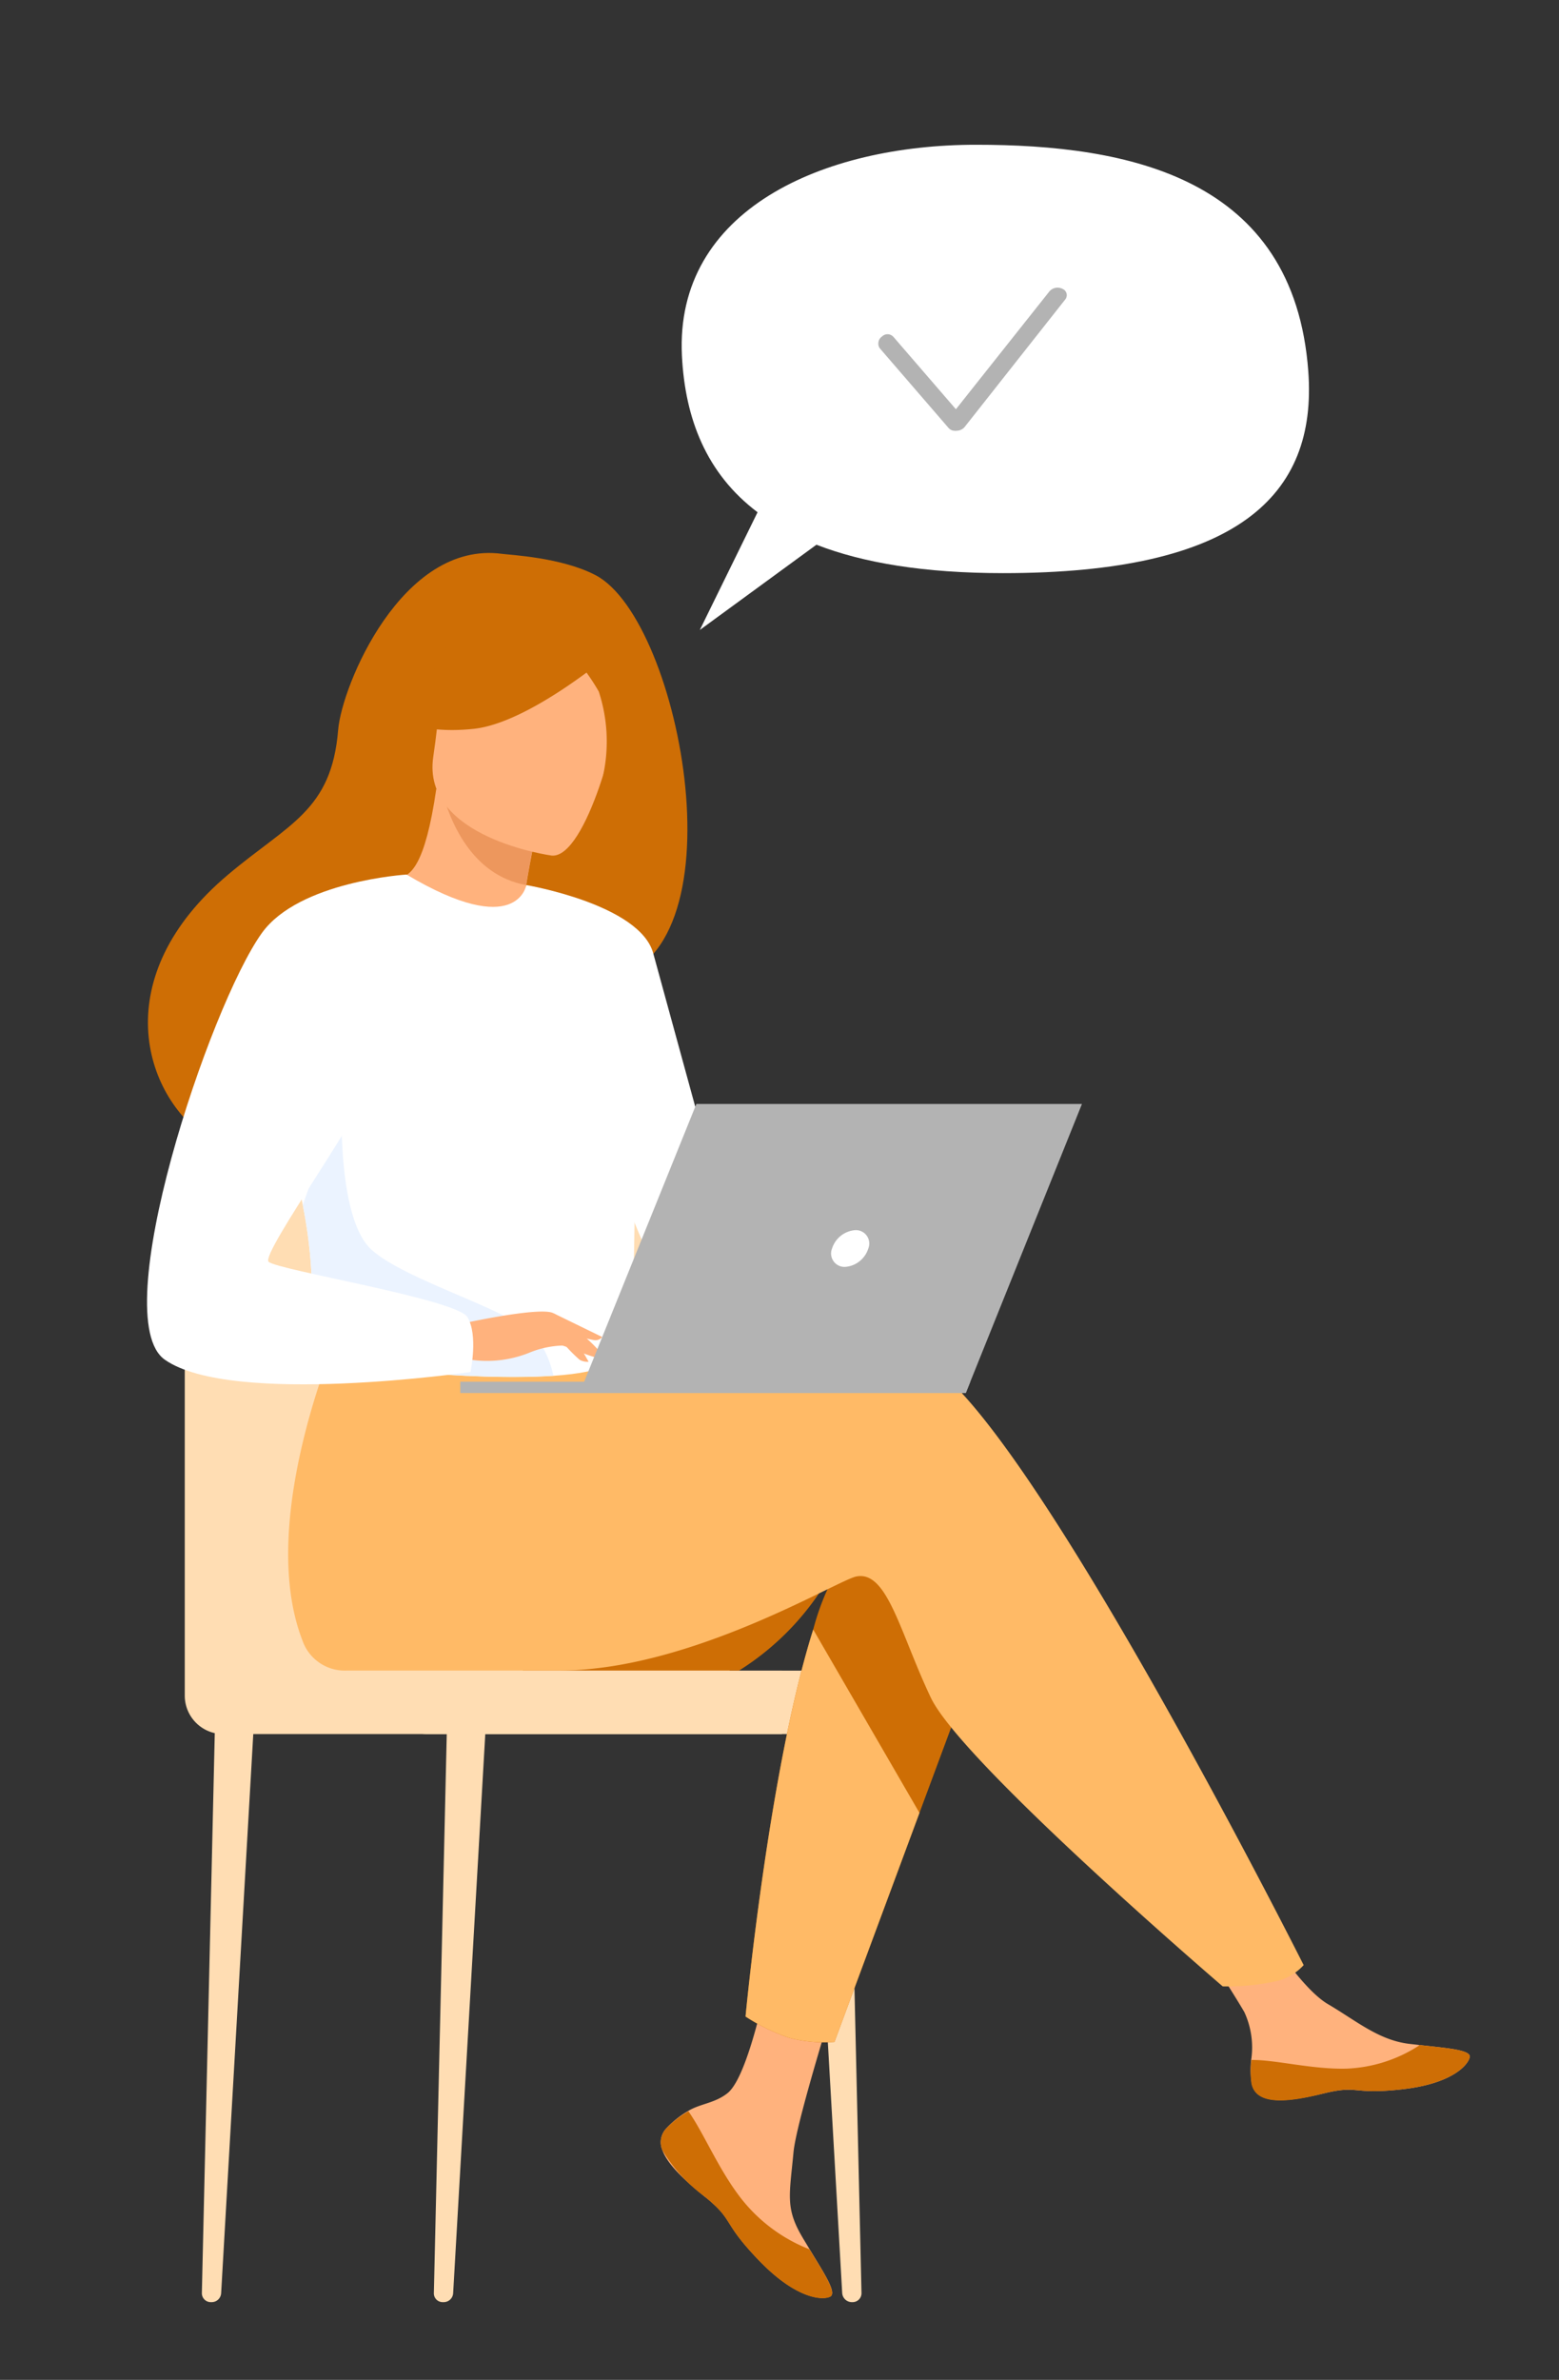 <?xml version="1.0" encoding="UTF-8"?> <svg xmlns="http://www.w3.org/2000/svg" viewBox="0 0 135 206"><rect x="0" y="0" width="135" height="206" fill="#333333" stroke="none"/> <defs> <style>.cls-1{fill:#ffddb3;}.cls-2{fill:#ce6e05;}.cls-3{fill:#ffb27d;}.cls-4{fill:#ffba66;}.cls-5{fill:#ed975d;}.cls-6{fill:#fff;}.cls-7{fill:#ebf3ff;}.cls-8{fill:#b3b3b3;}</style> </defs> <g id="note_girl"> <path class="cls-1" d="M38.41,199.27h-.07a.76.76,0,0,1-.77-.79l1.17-50.72,3.44-.41-2.94,51.14A.82.82,0,0,1,38.41,199.27Z"></path> <path class="cls-1" d="M18.32,199.27h-.07a.77.77,0,0,1-.77-.79l1.17-50.72,3.44-.41-2.94,51.14A.82.82,0,0,1,18.32,199.27Z"></path> <path class="cls-1" d="M73.76,199.27h.07a.77.77,0,0,0,.77-.79l-1.17-50.72L70,147.35l2.93,51.14A.84.84,0,0,0,73.76,199.27Z"></path> <path class="cls-1" d="M16,144.61V109.85A11.07,11.07,0,0,1,27.11,98.78h25a11.07,11.07,0,0,1,11.07,11.07v36.09Z"></path> <path class="cls-1" d="M67.72,150.1H19.36A3.33,3.33,0,0,1,16,146.77v-2.16H67.72Z"></path> <rect class="cls-1" x="34.47" y="144.61" width="41.5" height="5.49" rx="2.46"></rect> <path class="cls-2" d="M72.09,136A23.32,23.32,0,0,1,64,144.6H45.22S74.83,131.19,72.09,136Z"></path> <path class="cls-3" d="M57.67,184.26a1.74,1.74,0,0,0-.31,1.86h0c.45,1.23,1.93,2.62,3.64,4,.22.17.42.33.59.48l.13.12.1.09c1.6,1.48,1,1.82,3.88,4.82,3.28,3.41,5.54,3.47,6.18,3.16s-.56-2.08-1.78-4.11l-.18-.3c-.16-.27-.33-.54-.49-.82-1.43-2.45-1.06-3.6-.72-7.24.27-3,4.61-16.56,4.61-16.56L67,168.69s-1.9,10.82-4,12.49c-1.12.89-2.37.9-3.44,1.56l-.23.14A8.15,8.15,0,0,0,57.67,184.26Z"></path> <path class="cls-2" d="M57.67,184.26a1.74,1.74,0,0,0-.31,1.86h0a13.39,13.39,0,0,0,3.65,4l.58.5.13.12.1.09c1.6,1.48,1,1.82,3.88,4.82,3.28,3.41,5.54,3.47,6.18,3.16s-.56-2.08-1.78-4.11a14,14,0,0,1-5.85-4.31c-2-2.52-3.3-5.76-4.64-7.64l-.23.14A8.15,8.15,0,0,0,57.67,184.26Z"></path> <path class="cls-3" d="M108.39,180.33c.39,1.95,3.16,1.62,6.25.87s2.36.14,6.76-.35,5.73-2.13,5.87-2.78-2.06-.79-4.39-1.06l-.88-.1c-2.64-.33-4.56-2-7-3.43s-5.64-6.7-5.64-6.7l-6,.47s3.17,4.81,4.39,6.91a7.29,7.29,0,0,1,.6,4.11A7.48,7.48,0,0,0,108.39,180.33Z"></path> <path class="cls-2" d="M114.64,181.2c3.09-.76,2.36.14,6.76-.35s5.73-2.13,5.87-2.78-2.06-.79-4.39-1.06l0,.05a12.43,12.43,0,0,1-6.3,2c-3,.07-6.15-.78-8.21-.75a7.48,7.48,0,0,0,0,2.06C108.78,182.28,111.55,182,114.64,181.2Z"></path> <path class="cls-2" d="M85.26,141.74l-5.64,15.18-7.36,19.83a12,12,0,0,1-3.92-.36,17,17,0,0,1-3.78-1.84s2-21.29,5.86-33.5A21.67,21.67,0,0,1,73.7,134C79.62,127,85.26,141.74,85.26,141.74Z"></path> <path class="cls-4" d="M79.53,117.63c-3.7-1.19-14.24.34-24.83,2.42l-2.22-3.66L29.61,114.6S22.06,131.34,26.19,142a3.88,3.88,0,0,0,3.88,2.6H48.43c11.38,0,24.08-7.82,25.72-8.14,2.69-.54,3.77,4.84,6.45,10.48s25.28,25,25.28,25a19.82,19.82,0,0,0,4.9-.51,4.71,4.71,0,0,0,2.11-1.33S87.86,120.32,79.53,117.63Z"></path> <path class="cls-2" d="M51.58,49.79c-2.93-1.54-7.38-1.75-8.11-1.85C34.8,46.78,29.59,59.37,29.28,63.19c-.57,7-4.29,8.1-9.52,12.51-10.51,8.83-7.43,19.1-1.68,22.91,3.44,2.29,9.51,0,9.51,0S44.2,89.37,52.35,84.89C64.56,83.15,59.05,53.71,51.58,49.79Z"></path> <path class="cls-3" d="M45.52,81.07s-4,1.4-6.71.21C36.27,80.15,34.34,76,34.38,76c1.16-.06,2.43-1.07,3.4-7.71l.5.18,8.28,3s-.6,2.66-1,5.19C45.25,78.74,45.07,80.77,45.52,81.07Z"></path> <path class="cls-5" d="M46.56,71.42s-.6,2.66-1,5.19c-4.76-.86-6.62-5.6-7.29-8.17Z"></path> <path class="cls-3" d="M47.79,74.06s-11.33-1.52-10.27-8.57.3-12,7.58-11.31,8.28,3.58,8.5,6S50.77,74.27,47.79,74.06Z"></path> <path class="cls-2" d="M53.19,56.33S45.93,62.58,41,63.09,34.19,62,34.19,62a19.33,19.33,0,0,0,4.66-6.31,3.49,3.49,0,0,1,2.87-2.05C45.24,53.35,51.92,53.21,53.19,56.33Z"></path> <path class="cls-2" d="M48.65,55.77a18,18,0,0,1,3.2,4.09,13.86,13.86,0,0,1,.37,7.29S56,59.8,53.86,56.23C51.59,52.44,48.65,55.77,48.65,55.77Z"></path> <path class="cls-6" d="M55.07,97.77c-.35,22.94-.1,18.15-2.61,20.32-.6.53-2.3.84-4.54,1-7,.46-19.4-.7-19.87-2-1.62-4.49-.48-5.89-1.83-12.78-.14-.73-.32-1.52-.52-2.39-1.13-4.73-2.23-6.34,1.77-13.94,3.64-6.88,7.41-12.47,7.75-12.27,9.58,5.69,10.35.91,10.35.91S55.23,86.58,55.07,97.77Z"></path> <path class="cls-4" d="M79.62,156.92l-7.36,19.83a12,12,0,0,1-3.92-.36,17,17,0,0,1-3.78-1.84s2-21.29,5.86-33.5Z"></path> <path class="cls-6" d="M45.57,76.61s9.86,1.67,11,5.92l8,29.2s-5,.9-7.33-1.42-8-21.48-8-21.48Z"></path> <path class="cls-7" d="M47.92,119.08c-7,.46-19.4-.7-19.87-2-1.62-4.49-.48-5.89-1.83-12.78l3.39-9.55s-.56,10.64,2.58,13.44,12.84,5.4,14.37,7.74A8.41,8.41,0,0,1,47.92,119.08Z"></path> <path class="cls-3" d="M39.86,114.6s6.94-1.54,8.06-.93,3.86,2.86,4.2,3.64-2.49-.59-3.42-.84a8.17,8.17,0,0,0-2.94.65,9.85,9.85,0,0,1-5.29.53Z"></path> <path class="cls-6" d="M35.21,75.7s-9.32.57-12.54,5.07c-4.54,6.34-13.55,33.33-8.39,36.93,5.81,4.06,26.46,1.06,26.46,1.06s.69-3.21-.27-4.76S24,109.93,23.26,109.22s9-14,9-16.14S35.21,75.7,35.21,75.7Z"></path> <path class="cls-3" d="M48.26,115.6a13.08,13.08,0,0,0,1.93,2.1,1.35,1.35,0,0,0,.78.17l-1-1.76Z"></path> <path class="cls-3" d="M47.92,113.67l4.23,2.06a.76.76,0,0,1-.7.27,10.63,10.63,0,0,1-1.84-.51Z"></path> <polygon class="cls-8" points="50.19 120.58 83.63 120.58 93.69 95.56 60.3 95.56 50.19 120.58"></polygon> <polygon class="cls-8" points="84.02 119.6 39.86 119.6 39.86 120.58 83.63 120.58 84.02 119.6"></polygon> <path class="cls-6" d="M75.19,108.07a1.16,1.16,0,0,0-1.14-1.59,2.29,2.29,0,0,0-2,1.59,1.16,1.16,0,0,0,1.14,1.59A2.28,2.28,0,0,0,75.19,108.07Z"></path> <path class="cls-6" d="M59.05,30.78c-.62-12.64,12.27-18.25,25.46-18.25s27.54,2.8,28.78,19.61c.8,10.82-6.21,17.47-26.42,17.47-6.81,0-12.11-.88-16.17-2.46L60.6,54.53l5-10.19C61.17,41,59.32,36.24,59.05,30.78Z"></path> <rect class="cls-8" x="74.52" y="32.34" width="10.45" height="1.54" rx="0.68" transform="translate(52.7 -48.89) rotate(49.19)"></rect> <path class="cls-8" d="M82.12,36.25l8.73-11A.93.93,0,0,1,92,25h0a.59.59,0,0,1,.26.9L83.5,37a.94.94,0,0,1-1.12.17h0A.59.59,0,0,1,82.12,36.25Z"></path> </g> </svg> 